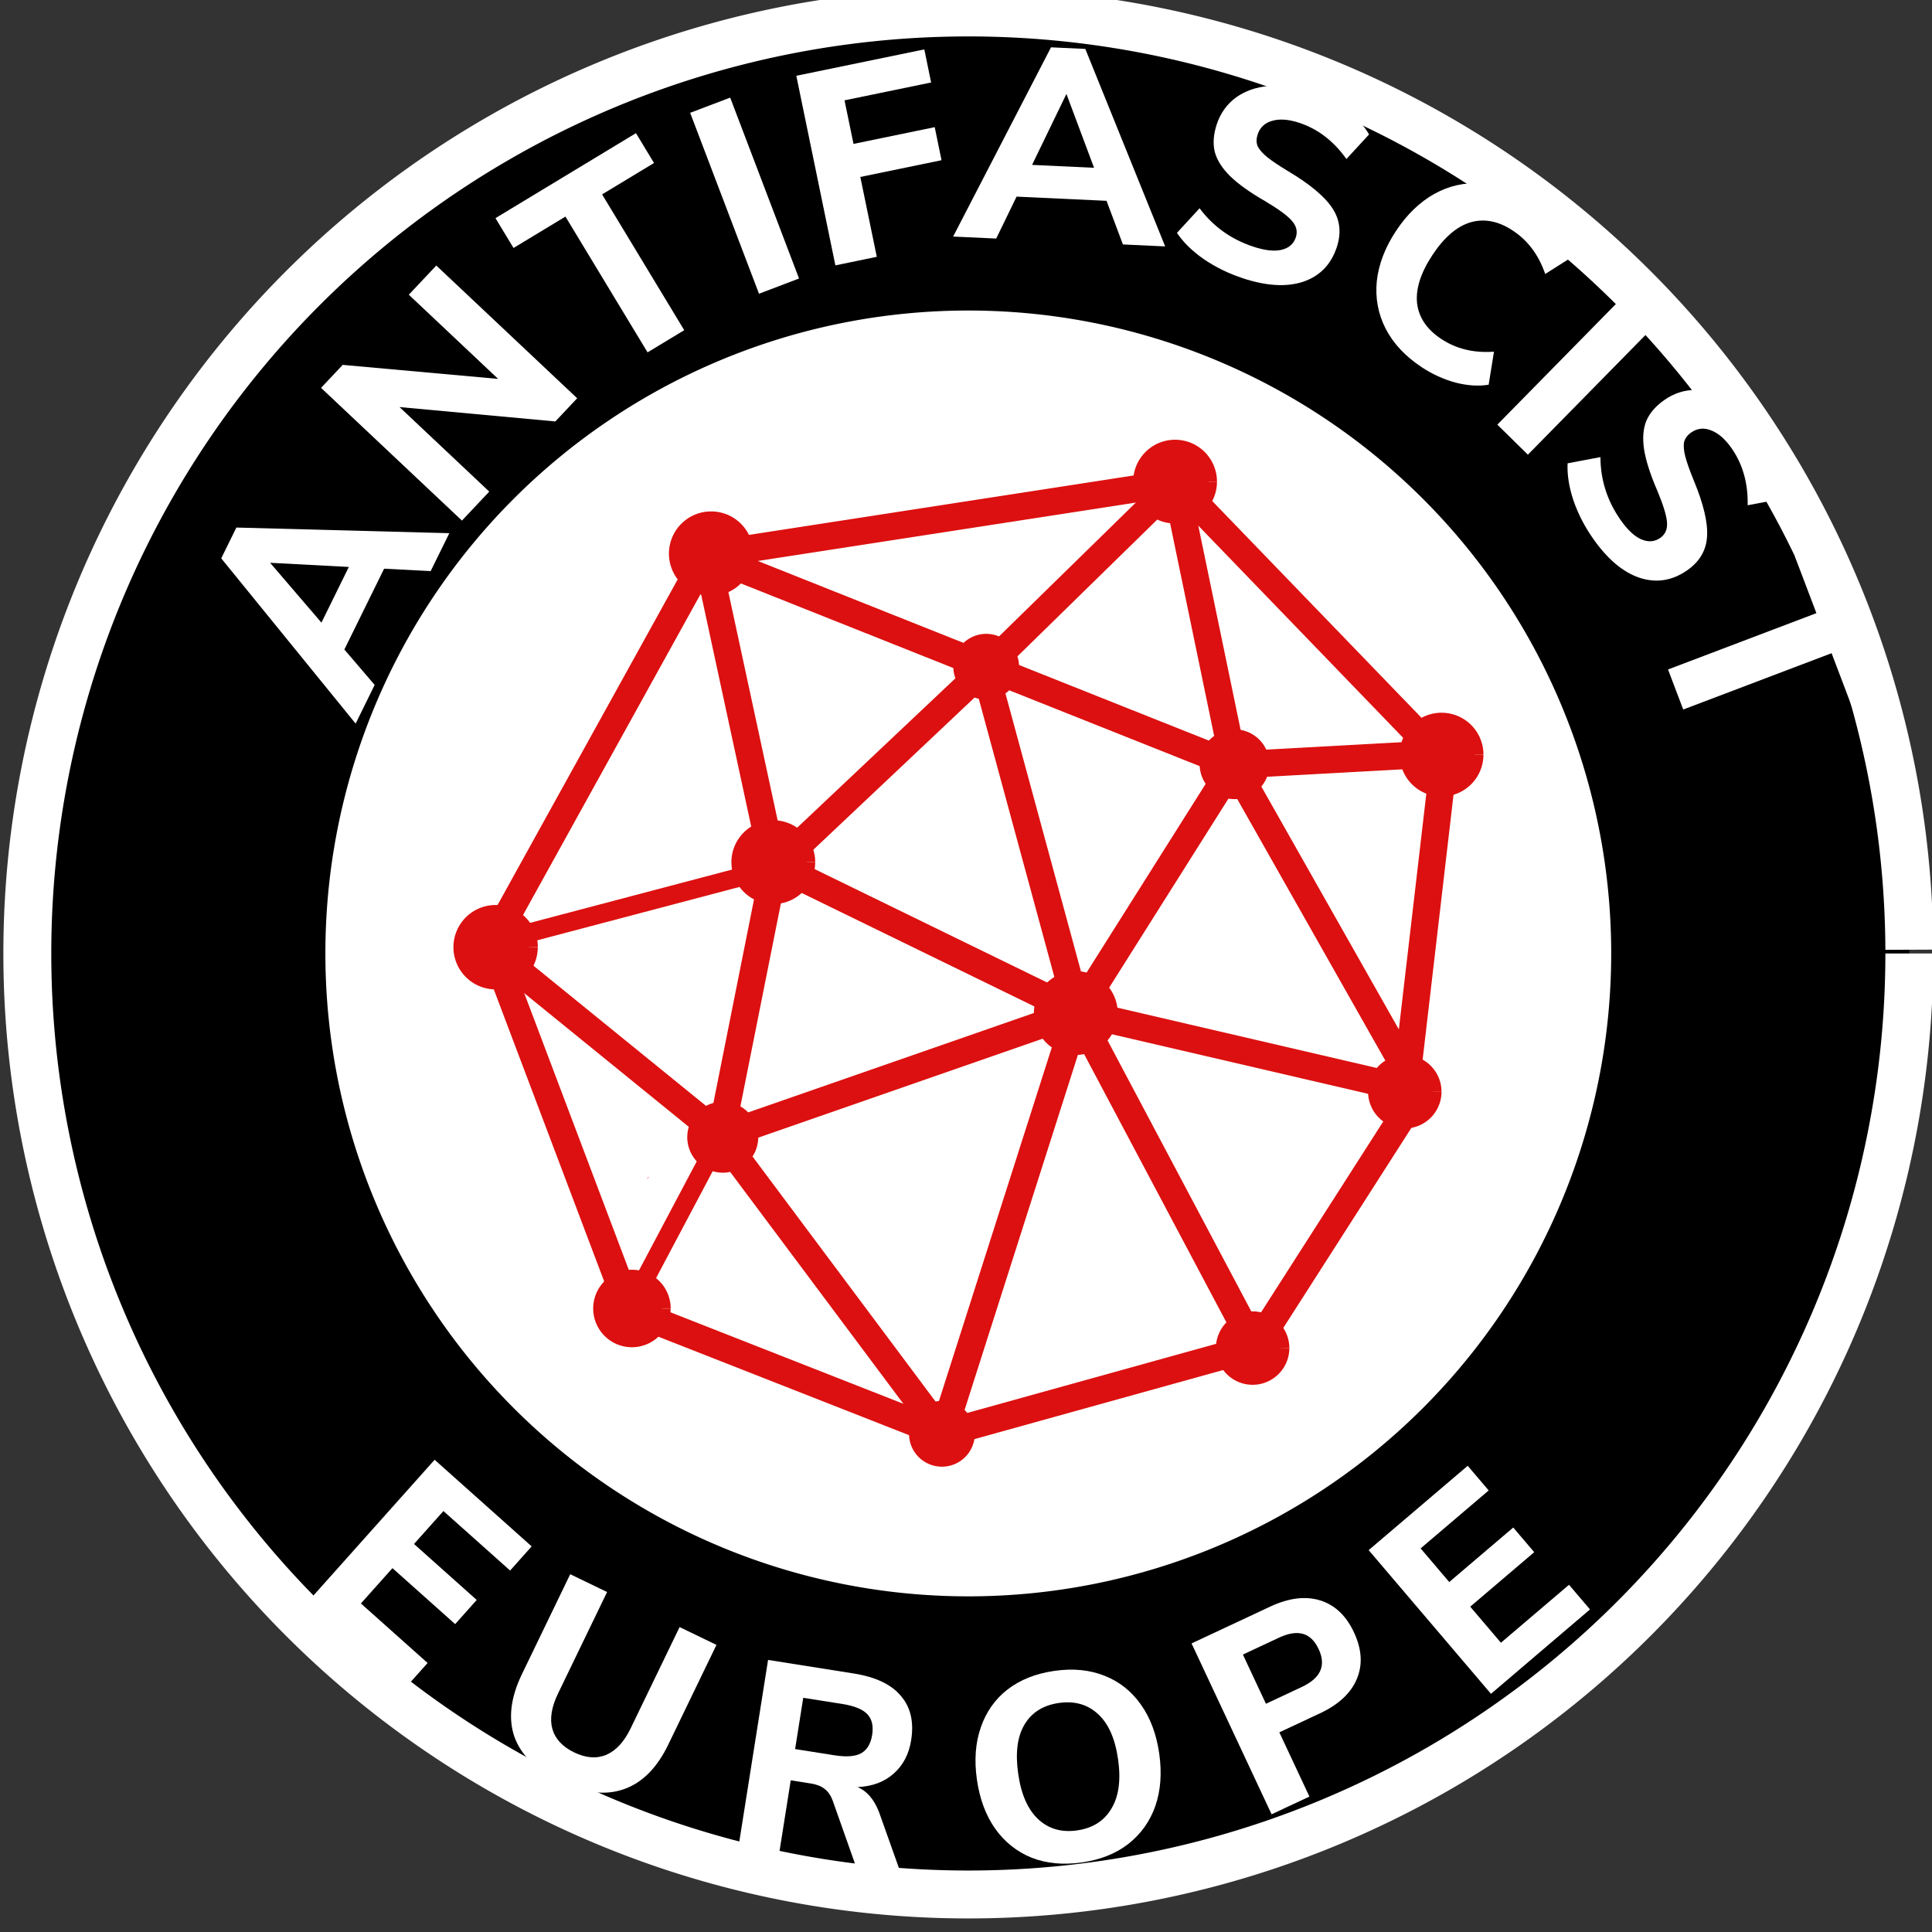 <?xml version="1.0" encoding="UTF-8" standalone="no"?> <svg xmlns:dc="http://purl.org/dc/elements/1.1/" xmlns:cc="http://creativecommons.org/ns#" xmlns:rdf="http://www.w3.org/1999/02/22-rdf-syntax-ns#" xmlns:svg="http://www.w3.org/2000/svg" xmlns="http://www.w3.org/2000/svg" xmlns:sodipodi="http://sodipodi.sourceforge.net/DTD/sodipodi-0.dtd" xmlns:inkscape="http://www.inkscape.org/namespaces/inkscape" width="11.719mm" height="11.719mm" viewBox="0 0 11.719 11.719" version="1.1" id="svg1517" inkscape:version="0.92.5 (2060ec1f9f, 2020-04-08)" sodipodi:docname="antifa-europe_logo_final_ultrasmall.svg"><rect x="0" y="0" width="11.719" height="11.719" fill="#333333" stroke="none"/><defs id="defs1511"></defs><g inkscape:label="Ebene 1" inkscape:groupmode="layer" id="layer1" transform="translate(83.944,-215.821)"><g id="g2926-3" inkscape:export-xdpi="149" inkscape:export-ydpi="149" transform="matrix(0.465,0,0,0.465,-64.504,150.46)" style="stroke-width:2.148"><g id="g2463-6" transform="translate(-3.765,32.207)" style="stroke-width:2.148"><path inkscape:export-ydpi="149" inkscape:export-xdpi="149" d="m -13.135,120.792 a 12.275,12.275 0 0 1 -12.263,12.275 12.275,12.275 0 0 1 -12.287,-12.251 12.275,12.275 0 0 1 12.239,-12.299 12.275,12.275 0 0 1 12.311,12.226" sodipodi:open="true" sodipodi:end="6.2792409" sodipodi:start="0" sodipodi:ry="12.274918" sodipodi:rx="12.274919" sodipodi:cy="120.79198" sodipodi:cx="-25.410076" sodipodi:type="arc" id="path5301-2-2-5-6-3-7-0-6-9-3-7" style="opacity:1;fill:#000000;fill-opacity:1;stroke:#ffffff;stroke-width:0.625;stroke-miterlimit:4;stroke-dasharray:none;stroke-opacity:1"></path><path inkscape:export-ydpi="149" inkscape:export-xdpi="149" d="m -17.024,120.792 a 8.386,8.386 0 0 1 -8.378,8.386 8.386,8.386 0 0 1 -8.395,-8.37 8.386,8.386 0 0 1 8.362,-8.403 8.386,8.386 0 0 1 8.411,8.353" sodipodi:open="true" sodipodi:end="6.2792409" sodipodi:start="0" sodipodi:ry="8.386447" sodipodi:rx="8.3864479" sodipodi:cy="120.79198" sodipodi:cx="-25.410076" sodipodi:type="arc" id="path2763-7-6-1-6-5-5" style="opacity:1;fill:#ffffff;fill-opacity:1;stroke:none;stroke-width:1.701;stroke-miterlimit:4;stroke-dasharray:none;stroke-dashoffset:0;stroke-opacity:1"></path><path style="opacity:1;fill:#dc1010;fill-opacity:1;stroke:#dc1010;stroke-width:0.227;stroke-miterlimit:4;stroke-dasharray:none;stroke-opacity:1" id="path2444-0-4-5-0-7-3-7-6-6-1-1-5-63-3-2-3" sodipodi:type="arc" sodipodi:cx="-25.754147" sodipodi:cy="127.05774" sodipodi:rx="0.31539658" sodipodi:ry="0.31539655" sodipodi:start="0" sodipodi:end="6.2792409" sodipodi:open="true" d="m -25.439,127.058 a 0.315,0.315 0 0 1 -0.315,0.315 0.315,0.315 0 0 1 -0.316,-0.315 0.315,0.315 0 0 1 0.314,-0.316 0.315,0.315 0 0 1 0.316,0.314" inkscape:export-xdpi="149" inkscape:export-ydpi="149"></path><path style="opacity:1;fill:#dc1010;fill-opacity:1;stroke:#dc1010;stroke-width:0.227;stroke-miterlimit:4;stroke-dasharray:none;stroke-opacity:1" id="path2444-0-4-1-4-4-3-6-4-6-8-5-9-9-20-3-91-5" sodipodi:type="arc" sodipodi:cx="-24.007633" sodipodi:cy="121.56866" sodipodi:rx="0.43304655" sodipodi:ry="0.43304652" sodipodi:start="0" sodipodi:end="6.2792409" sodipodi:open="true" d="m -23.575,121.569 a 0.433,0.433 0 0 1 -0.433,0.433 0.433,0.433 0 0 1 -0.433,-0.432 0.433,0.433 0 0 1 0.432,-0.434 0.433,0.433 0 0 1 0.434,0.431" inkscape:export-xdpi="149" inkscape:export-ydpi="149"></path><path style="opacity:1;fill:#dc1010;fill-opacity:1;stroke:#dc1010;stroke-width:0.227;stroke-miterlimit:4;stroke-dasharray:none;stroke-opacity:1" id="path2444-0-4-1-4-4-8-4-1-0-0-9-9-1-3-6-3-2-6" sodipodi:type="arc" sodipodi:cx="-27.95454" sodipodi:cy="119.60141" sodipodi:rx="0.43304655" sodipodi:ry="0.43304652" sodipodi:start="0" sodipodi:end="6.2792409" sodipodi:open="true" d="m -27.521,119.601 a 0.433,0.433 0 0 1 -0.433,0.433 0.433,0.433 0 0 1 -0.433,-0.432 0.433,0.433 0 0 1 0.432,-0.434 0.433,0.433 0 0 1 0.434,0.431" inkscape:export-xdpi="149" inkscape:export-ydpi="149"></path><path style="fill:none;stroke:#dc1010;stroke-width:0.354;stroke-linecap:butt;stroke-linejoin:miter;stroke-miterlimit:4;stroke-dasharray:none;stroke-opacity:1" d="m -23.989,121.559 -1.755,5.499" id="path3074-3-0-2-7-2-2-5-5-15-8-7-2" inkscape:connector-curvature="0" sodipodi:nodetypes="cc" inkscape:export-xdpi="149" inkscape:export-ydpi="149"></path><path style="fill:none;stroke:#dc1010;stroke-width:0.354;stroke-linecap:butt;stroke-linejoin:miter;stroke-miterlimit:4;stroke-dasharray:none;stroke-opacity:1" d="m -21.672,125.927 -2.317,-4.368" id="path3078-3-5-9-9-1-7-7-7-5-6-0-9" inkscape:connector-curvature="0" sodipodi:nodetypes="cc" inkscape:export-xdpi="149" inkscape:export-ydpi="149"></path><path style="fill:none;stroke:#dc1010;stroke-width:0.354;stroke-linecap:butt;stroke-linejoin:miter;stroke-miterlimit:4;stroke-dasharray:none;stroke-opacity:1" d="m -23.989,121.559 -4.269,-2.082 v 0" id="path3082-4-8-8-8-3-5-4-0-4-0-9-1" inkscape:connector-curvature="0" inkscape:export-xdpi="149" inkscape:export-ydpi="149"></path><path style="opacity:1;fill:#dc1010;fill-opacity:1;stroke:#dc1010;stroke-width:0.227;stroke-miterlimit:4;stroke-dasharray:none;stroke-opacity:1" id="path2444-0-4-5-0-1-2-3-1-1-5-4-7-8-8-7-4-3-2" sodipodi:type="arc" sodipodi:cx="-21.937862" sodipodi:cy="118.32254" sodipodi:rx="0.34155843" sodipodi:ry="0.34155837" sodipodi:start="0" sodipodi:end="6.2792409" sodipodi:open="true" d="m -21.596,118.323 a 0.342,0.342 0 0 1 -0.341,0.342 0.342,0.342 0 0 1 -0.342,-0.341 0.342,0.342 0 0 1 0.341,-0.342 0.342,0.342 0 0 1 0.343,0.34" inkscape:export-xdpi="149" inkscape:export-ydpi="149"></path><path style="fill:none;stroke:#dc1010;stroke-width:0.354;stroke-linecap:butt;stroke-linejoin:miter;stroke-miterlimit:4;stroke-dasharray:none;stroke-opacity:1" d="m -23.981,121.553 2.031,-3.219" id="path3078-9-7-2-3-3-2-4-04-1-6-8-6-7" inkscape:connector-curvature="0" sodipodi:nodetypes="cc" inkscape:export-xdpi="149" inkscape:export-ydpi="149"></path><path style="opacity:1;fill:#dc1010;fill-opacity:1;stroke:#dc1010;stroke-width:0.227;stroke-miterlimit:4;stroke-dasharray:none;stroke-opacity:1" id="path2444-0-4-5-0-1-2-3-2-2-1-3-2-1-2-9-5-8-0-0" sodipodi:type="arc" sodipodi:cx="-19.716389" sodipodi:cy="122.59517" sodipodi:rx="0.36556354" sodipodi:ry="0.36556351" sodipodi:start="0" sodipodi:end="6.2792409" sodipodi:open="true" d="m -19.351,122.595 a 0.366,0.366 0 0 1 -0.365,0.366 0.366,0.366 0 0 1 -0.366,-0.365 0.366,0.366 0 0 1 0.364,-0.366 0.366,0.366 0 0 1 0.367,0.364" inkscape:export-xdpi="149" inkscape:export-ydpi="149"></path><path style="opacity:1;fill:#dc1010;fill-opacity:1;stroke:#dc1010;stroke-width:0.227;stroke-miterlimit:4;stroke-dasharray:none;stroke-opacity:1" id="path2444-0-4-5-0-1-2-3-2-5-6-1-8-4-8-9-9-69-8-6-9" sodipodi:type="arc" sodipodi:cx="-28.613262" sodipodi:cy="123.18828" sodipodi:rx="0.34961694" sodipodi:ry="0.34961691" sodipodi:start="0" sodipodi:end="6.2792409" sodipodi:open="true" d="m -28.264,123.188 a 0.35,0.35 0 0 1 -0.349,0.35 0.35,0.35 0 0 1 -0.35,-0.349 0.35,0.35 0 0 1 0.349,-0.35 0.35,0.35 0 0 1 0.351,0.348" inkscape:export-xdpi="149" inkscape:export-ydpi="149"></path><path style="fill:none;stroke:#dc1010;stroke-width:0.354;stroke-linecap:butt;stroke-linejoin:miter;stroke-miterlimit:4;stroke-dasharray:none;stroke-opacity:1" d="m -28.642,123.178 4.653,-1.619" id="path5090-9-0-3-5-5-6-7-3-9-2-3" inkscape:connector-curvature="0" sodipodi:nodetypes="cc" inkscape:export-xdpi="149" inkscape:export-ydpi="149"></path><path style="fill:none;stroke:#dc1010;stroke-width:0.354;stroke-linecap:butt;stroke-linejoin:miter;stroke-miterlimit:4;stroke-dasharray:none;stroke-opacity:1" d="m -28.642,123.178 2.898,3.88" id="path5092-1-3-7-1-9-1-8-7-7-6-6" inkscape:connector-curvature="0" sodipodi:nodetypes="cc" inkscape:export-xdpi="149" inkscape:export-ydpi="149"></path><path style="fill:none;stroke:#dc1010;stroke-width:0.354;stroke-linecap:butt;stroke-linejoin:miter;stroke-miterlimit:4;stroke-dasharray:none;stroke-opacity:1" d="m -28.642,123.178 0.698,-3.498" id="path5094-0-4-9-7-7-0-2-4-7-1-0" inkscape:connector-curvature="0" sodipodi:nodetypes="cc" inkscape:export-xdpi="149" inkscape:export-ydpi="149"></path><path style="fill:none;stroke:#dc1010;stroke-width:0.354;stroke-linecap:butt;stroke-linejoin:miter;stroke-miterlimit:4;stroke-dasharray:none;stroke-opacity:1" d="m -23.989,121.559 4.451,1.035" id="path5098-2-3-7-7-3-22-5-5-6-8-6" inkscape:connector-curvature="0" sodipodi:nodetypes="cc" inkscape:export-xdpi="149" inkscape:export-ydpi="149"></path><path style="opacity:1;fill:#dc1010;fill-opacity:1;stroke:#dc1010;stroke-width:0.227;stroke-miterlimit:4;stroke-dasharray:none;stroke-opacity:1" id="path2444-0-4-5-0-1-2-3-8-7-91-8-1-8-2-3-2-4-7-2" sodipodi:type="arc" sodipodi:cx="-28.76627" sodipodi:cy="115.57608" sodipodi:rx="0.43690845" sodipodi:ry="0.43690842" sodipodi:start="0" sodipodi:end="6.2792409" sodipodi:open="true" d="m -28.329,115.576 a 0.437,0.437 0 0 1 -0.436,0.437 0.437,0.437 0 0 1 -0.437,-0.436 0.437,0.437 0 0 1 0.436,-0.438 0.437,0.437 0 0 1 0.438,0.435" inkscape:export-xdpi="149" inkscape:export-ydpi="149"></path><path style="fill:none;stroke:#dc1010;stroke-width:0.354;stroke-linecap:butt;stroke-linejoin:miter;stroke-miterlimit:4;stroke-dasharray:none;stroke-opacity:1" d="m -25.195,117.084 -2.749,2.595" id="path5115-4-9-7-6-8-0-4-5-3-9-6" inkscape:connector-curvature="0" sodipodi:nodetypes="cc" inkscape:export-xdpi="149" inkscape:export-ydpi="149"></path><path style="fill:none;stroke:#dc1010;stroke-width:0.354;stroke-linecap:butt;stroke-linejoin:miter;stroke-miterlimit:4;stroke-dasharray:none;stroke-opacity:1" d="m -27.944,119.679 -0.881,-4.083" id="path5117-0-6-4-9-3-5-9-4-0-2-1" inkscape:connector-curvature="0" sodipodi:nodetypes="cc" inkscape:export-xdpi="149" inkscape:export-ydpi="149"></path><path style="fill:none;stroke:#dc1010;stroke-width:0.354;stroke-linecap:butt;stroke-linejoin:miter;stroke-miterlimit:4;stroke-dasharray:none;stroke-opacity:1" d="m -28.825,115.596 6.875,2.738" id="path5119-3-9-1-8-1-5-0-7-3-0-8" inkscape:connector-curvature="0" sodipodi:nodetypes="cc" inkscape:export-xdpi="149" inkscape:export-ydpi="149"></path><path style="fill:none;stroke:#dc1010;stroke-width:0.354;stroke-linecap:butt;stroke-linejoin:miter;stroke-miterlimit:4;stroke-dasharray:none;stroke-opacity:1" d="m -21.95,118.334 2.412,4.26" id="path5121-2-3-9-1-8-2-2-4-0-2-7" inkscape:connector-curvature="0" sodipodi:nodetypes="cc" inkscape:export-xdpi="149" inkscape:export-ydpi="149"></path><path style="fill:none;stroke:#dc1010;stroke-width:0.354;stroke-linecap:butt;stroke-linejoin:miter;stroke-miterlimit:4;stroke-dasharray:none;stroke-opacity:1" d="m -25.744,127.058 4.072,-1.131" id="path6437-8-9-3-6-0-0-4-9-3-9" inkscape:connector-curvature="0" sodipodi:nodetypes="cc" inkscape:export-xdpi="149" inkscape:export-ydpi="149"></path><path style="fill:none;stroke:#dc1010;stroke-width:0.354;stroke-linecap:butt;stroke-linejoin:miter;stroke-miterlimit:4;stroke-dasharray:none;stroke-opacity:1" d="m -21.672,125.927 2.134,-3.333" id="path6441-5-8-7-3-3-1-3-2-7-2" inkscape:connector-curvature="0" sodipodi:nodetypes="cc" inkscape:export-xdpi="149" inkscape:export-ydpi="149"></path><path style="opacity:1;fill:#dc1010;fill-opacity:1;stroke:#dc1010;stroke-width:0.227;stroke-miterlimit:4;stroke-dasharray:none;stroke-opacity:1" id="path2444-0-4-5-0-1-2-3-8-7-9-00-3-9-3-8-9-0-5-5-0" sodipodi:type="arc" sodipodi:cx="-31.57674" sodipodi:cy="120.70998" sodipodi:rx="0.43690845" sodipodi:ry="0.43690842" sodipodi:start="0" sodipodi:end="6.2792409" sodipodi:open="true" d="m -31.14,120.71 a 0.437,0.437 0 0 1 -0.436,0.437 0.437,0.437 0 0 1 -0.437,-0.436 0.437,0.437 0 0 1 0.436,-0.438 0.437,0.437 0 0 1 0.438,0.435" inkscape:export-xdpi="149" inkscape:export-ydpi="149"></path><path style="fill:none;stroke:#dc1010;stroke-width:0.244;stroke-linecap:butt;stroke-linejoin:miter;stroke-miterlimit:4;stroke-dasharray:none;stroke-opacity:1" d="m -27.944,119.679 -3.677,0.97" id="path6572-6-1-6-8-4-2-6-4-9-2" inkscape:connector-curvature="0" sodipodi:nodetypes="cc" inkscape:export-xdpi="149" inkscape:export-ydpi="149"></path><path style="fill:none;stroke:#dc1010;stroke-width:0.354;stroke-linecap:butt;stroke-linejoin:miter;stroke-miterlimit:4;stroke-dasharray:none;stroke-opacity:1" d="m -22.707,114.651 0.763,3.682" id="path5121-2-7-7-0-0-0-0-1-8-0-2-3" inkscape:connector-curvature="0" sodipodi:nodetypes="cc" inkscape:export-xdpi="149" inkscape:export-ydpi="149"></path><path style="fill:none;stroke:#dc1010;stroke-width:0.354;stroke-linecap:butt;stroke-linejoin:miter;stroke-miterlimit:4;stroke-dasharray:none;stroke-opacity:1" d="m -22.707,114.651 -6.118,0.945" id="path5115-4-4-5-9-4-4-91-2-8-5-28-7" inkscape:connector-curvature="0" sodipodi:nodetypes="cc" inkscape:export-xdpi="149" inkscape:export-ydpi="149"></path><path style="opacity:1;fill:#dc1010;fill-opacity:1;stroke:#dc1010;stroke-width:0.227;stroke-miterlimit:4;stroke-dasharray:none;stroke-opacity:1" id="path2444-0-4-5-0-1-2-3-2-2-1-3-3-1-9-5-0-4-9-9-5" sodipodi:type="arc" sodipodi:cx="-21.701984" sodipodi:cy="125.93861" sodipodi:rx="0.36556354" sodipodi:ry="0.36556351" sodipodi:start="0" sodipodi:end="6.2792409" sodipodi:open="true" d="m -21.336,125.939 a 0.366,0.366 0 0 1 -0.365,0.366 0.366,0.366 0 0 1 -0.366,-0.365 0.366,0.366 0 0 1 0.364,-0.366 0.366,0.366 0 0 1 0.367,0.364" inkscape:export-xdpi="149" inkscape:export-ydpi="149"></path><path style="opacity:1;fill:#dc1010;fill-opacity:1;stroke:#dc1010;stroke-width:0.227;stroke-miterlimit:4;stroke-dasharray:none;stroke-opacity:1" id="path2444-0-4-1-4-4-8-4-1-0-0-9-9-7-4-7-3-4-7-9" sodipodi:type="arc" sodipodi:cx="-19.237507" sodipodi:cy="118.1978" sodipodi:rx="0.43304655" sodipodi:ry="0.43304652" sodipodi:start="0" sodipodi:end="6.2792409" sodipodi:open="true" d="m -18.804,118.198 a 0.433,0.433 0 0 1 -0.433,0.433 0.433,0.433 0 0 1 -0.433,-0.432 0.433,0.433 0 0 1 0.432,-0.434 0.433,0.433 0 0 1 0.434,0.431" inkscape:export-xdpi="149" inkscape:export-ydpi="149"></path><path style="opacity:1;fill:#dc1010;fill-opacity:1;stroke:#dc1010;stroke-width:0.227;stroke-miterlimit:4;stroke-dasharray:none;stroke-opacity:1" id="path2444-0-4-1-4-4-8-4-1-0-0-9-9-7-7-4-3-1-6-3-2" sodipodi:type="arc" sodipodi:cx="-22.713329" sodipodi:cy="114.63708" sodipodi:rx="0.43304655" sodipodi:ry="0.43304652" sodipodi:start="0" sodipodi:end="6.2792409" sodipodi:open="true" d="m -22.28,114.637 a 0.433,0.433 0 0 1 -0.433,0.433 0.433,0.433 0 0 1 -0.433,-0.432 0.433,0.433 0 0 1 0.432,-0.434 0.433,0.433 0 0 1 0.434,0.431" inkscape:export-xdpi="149" inkscape:export-ydpi="149"></path><path style="fill:none;stroke:#dc1010;stroke-width:0.354;stroke-linecap:butt;stroke-linejoin:miter;stroke-miterlimit:4;stroke-dasharray:none;stroke-opacity:1" d="m -19.411,118.063 -3.295,-3.413" id="path3172-9-1-4-9-6-2" inkscape:connector-curvature="0" sodipodi:nodetypes="cc" inkscape:export-xdpi="149" inkscape:export-ydpi="149"></path><path style="fill:none;stroke:#dc1010;stroke-width:0.354;stroke-linecap:butt;stroke-linejoin:miter;stroke-miterlimit:4;stroke-dasharray:none;stroke-opacity:1" d="m -19.713,122.615 0.517,-4.433" id="path3172-6-9-1-9-2-1-8" inkscape:connector-curvature="0" sodipodi:nodetypes="cc" inkscape:export-xdpi="149" inkscape:export-ydpi="149"></path><path style="fill:none;stroke:#dc1010;stroke-width:0.354;stroke-linecap:butt;stroke-linejoin:miter;stroke-miterlimit:4;stroke-dasharray:none;stroke-opacity:1" d="m -21.944,118.333 2.748,-0.151" id="path3078-9-7-2-5-2-8-9-8-8-4-3-9-2-2-2-9" inkscape:connector-curvature="0" sodipodi:nodetypes="cc" inkscape:export-xdpi="149" inkscape:export-ydpi="149"></path><path style="fill:none;stroke:#dc1010;stroke-width:0.354;stroke-linecap:butt;stroke-linejoin:miter;stroke-miterlimit:4;stroke-dasharray:none;stroke-opacity:1" d="m -31.62,120.743 2.99,2.429" id="path6570-4-7-8-3-3-6-0-0-4-9-7" inkscape:connector-curvature="0" sodipodi:nodetypes="cc" inkscape:export-xdpi="149" inkscape:export-ydpi="149"></path><path style="fill:none;stroke:#dc1010;stroke-width:0.354;stroke-linecap:butt;stroke-linejoin:miter;stroke-miterlimit:4;stroke-dasharray:none;stroke-opacity:1" d="m -29.835,125.43 -1.797,-4.755" id="path6572-6-1-6-8-0-0-5-6-7-3-3" inkscape:connector-curvature="0" sodipodi:nodetypes="cc" inkscape:export-xdpi="149" inkscape:export-ydpi="149"></path><path style="opacity:1;fill:#dc1010;fill-opacity:1;stroke:#dc1010;stroke-width:0.227;stroke-miterlimit:4;stroke-dasharray:none;stroke-opacity:1" id="path2444-0-4-5-0-1-2-3-2-5-6-1-8-4-8-4-5-6-8-7-1-6" sodipodi:type="arc" sodipodi:cx="-29.798985" sodipodi:cy="125.4227" sodipodi:rx="0.39183286" sodipodi:ry="0.39183283" sodipodi:start="0" sodipodi:end="6.2792409" sodipodi:open="true" d="m -29.407,125.423 a 0.392,0.392 0 0 1 -0.391,0.392 0.392,0.392 0 0 1 -0.392,-0.391 0.392,0.392 0 0 1 0.391,-0.393 0.392,0.392 0 0 1 0.393,0.39" inkscape:export-xdpi="149" inkscape:export-ydpi="149"></path><path style="fill:none;stroke:#dc1010;stroke-width:0.354;stroke-linecap:butt;stroke-linejoin:miter;stroke-miterlimit:4;stroke-dasharray:none;stroke-opacity:1" d="m -25.744,127.058 -3.913,-1.537" id="path6572-6-1-6-8-0-6-0-7-9-5-9-1" inkscape:connector-curvature="0" sodipodi:nodetypes="cc" inkscape:export-xdpi="149" inkscape:export-ydpi="149"></path><path style="fill:none;stroke:#dc1010;stroke-width:0.004;stroke-linecap:butt;stroke-linejoin:miter;stroke-miterlimit:4;stroke-dasharray:none;stroke-opacity:1" d="m -29.602,123.725 0.027,-0.015" id="path6572-6-1-6-8-0-2-2-7-2-4-4-2" inkscape:connector-curvature="0" sodipodi:nodetypes="cc" inkscape:export-xdpi="149" inkscape:export-ydpi="149"></path><path style="fill:none;stroke:#dc1010;stroke-width:0.244;stroke-linecap:butt;stroke-linejoin:miter;stroke-miterlimit:4;stroke-dasharray:none;stroke-opacity:1" d="m -29.835,125.43 1.193,-2.252" id="path6572-6-1-6-8-0-67-9-4-6-8-7-9" inkscape:connector-curvature="0" sodipodi:nodetypes="cc" inkscape:export-xdpi="149" inkscape:export-ydpi="149"></path><path style="fill:none;stroke:#dc1010;stroke-width:0.354;stroke-linecap:butt;stroke-linejoin:miter;stroke-miterlimit:4;stroke-dasharray:none;stroke-opacity:1" d="m -31.62,120.65 2.796,-5.054" id="path6572-6-1-6-8-0-0-5-6-0-1-8-3" inkscape:connector-curvature="0" sodipodi:nodetypes="cc" inkscape:export-xdpi="149" inkscape:export-ydpi="149"></path><path style="opacity:1;fill:#dc1010;fill-opacity:1;stroke:#dc1010;stroke-width:0.227;stroke-miterlimit:4;stroke-dasharray:none;stroke-opacity:1" id="path2444-0-4-5-0-7-3-7-6-6-1-1-5-63-3-6-4-1" sodipodi:type="arc" sodipodi:cx="-25.176479" sodipodi:cy="117.05208" sodipodi:rx="0.31539658" sodipodi:ry="0.31539655" sodipodi:start="0" sodipodi:end="6.2792409" sodipodi:open="true" d="m -24.861,117.052 a 0.315,0.315 0 0 1 -0.315,0.315 0.315,0.315 0 0 1 -0.316,-0.315 0.315,0.315 0 0 1 0.314,-0.316 0.315,0.315 0 0 1 0.316,0.314" inkscape:export-xdpi="149" inkscape:export-ydpi="149"></path><path style="fill:none;stroke:#dc1010;stroke-width:0.354;stroke-linecap:butt;stroke-linejoin:miter;stroke-miterlimit:4;stroke-dasharray:none;stroke-opacity:1" d="m -22.707,114.651 -2.488,2.434" id="path6572-6-1-6-8-4-2-6-4-8-5-9" inkscape:connector-curvature="0" sodipodi:nodetypes="cc" inkscape:export-xdpi="149" inkscape:export-ydpi="149"></path><path style="fill:none;stroke:#dc1010;stroke-width:0.354;stroke-linecap:butt;stroke-linejoin:miter;stroke-miterlimit:4;stroke-dasharray:none;stroke-opacity:1" d="m -23.981,121.553 -1.214,-4.469" id="path3078-9-7-2-3-3-2-4-04-1-6-8-0-0-4" inkscape:connector-curvature="0" sodipodi:nodetypes="cc" inkscape:export-xdpi="149" inkscape:export-ydpi="149"></path><g aria-label="ANTIFASCIST" transform="matrix(0.34,0.126,-0.126,0.34,252.864,-394.141)" style="font-style:normal;font-variant:normal;font-weight:bold;font-stretch:normal;font-size:10.583px;line-height:1.25;font-family:'Nunito Sans';-inkscape-font-specification:'Nunito Sans, Bold';font-variant-ligatures:normal;font-variant-caps:normal;font-variant-numeric:normal;font-feature-settings:normal;text-align:start;letter-spacing:0px;word-spacing:0px;writing-mode:lr-tb;text-anchor:start;fill:#ffffff;fill-opacity:1;stroke:none;stroke-width:1.61" id="text2784-9-7-6-2-3-7"><path d="m -249.055,1592.135 -1.6,0.501 -0.331,3.223 1.465,0.816 -0.158,1.543 -6.6,-3.895 0.126,-1.228 7.254,-2.472 z m -3.04,3.104 0.228,-2.221 -2.708,0.844 z" style="font-style:normal;font-variant:normal;font-weight:800;font-stretch:normal;font-size:9.878px;font-family:'Nunito Sans';-inkscape-font-specification:'Nunito Sans, Ultra-Bold';font-variant-ligatures:normal;font-variant-caps:normal;font-variant-numeric:normal;font-feature-settings:normal;text-align:start;letter-spacing:0px;writing-mode:lr-tb;text-anchor:start;fill:#ffffff;stroke-width:1.61" id="path1349-8" inkscape:connector-curvature="0"></path><path d="m -253.247,1583.085 0.562,-1.328 6.412,2.716 -0.447,1.055 -5.436,1.463 4.084,1.73 -0.559,1.319 -6.412,-2.716 0.443,-1.046 5.418,-1.47 z" style="font-style:normal;font-variant:normal;font-weight:800;font-stretch:normal;font-size:9.878px;font-family:'Nunito Sans';-inkscape-font-specification:'Nunito Sans, Ultra-Bold';font-variant-ligatures:normal;font-variant-caps:normal;font-variant-numeric:normal;font-feature-settings:normal;text-align:start;letter-spacing:0px;writing-mode:lr-tb;text-anchor:start;fill:#ffffff;stroke-width:1.61" id="path1351-4" inkscape:connector-curvature="0"></path><path d="m -244.472,1582.045 -4.468,-3.554 -1.359,1.708 -0.982,-0.781 3.677,-4.623 0.982,0.781 -1.359,1.708 4.468,3.554 z" style="font-style:normal;font-variant:normal;font-weight:800;font-stretch:normal;font-size:9.878px;font-family:'Nunito Sans';-inkscape-font-specification:'Nunito Sans, Ultra-Bold';font-variant-ligatures:normal;font-variant-caps:normal;font-variant-numeric:normal;font-feature-settings:normal;text-align:start;letter-spacing:0px;writing-mode:lr-tb;text-anchor:start;fill:#ffffff;stroke-width:1.61" id="path1353-5" inkscape:connector-curvature="0"></path><path d="m -241.446,1578.674 -4.584,-5.242 1.16,-1.014 4.584,5.242 z" style="font-style:normal;font-variant:normal;font-weight:800;font-stretch:normal;font-size:9.878px;font-family:'Nunito Sans';-inkscape-font-specification:'Nunito Sans, Ultra-Bold';font-variant-ligatures:normal;font-variant-caps:normal;font-variant-numeric:normal;font-feature-settings:normal;text-align:start;letter-spacing:0px;writing-mode:lr-tb;text-anchor:start;fill:#ffffff;stroke-width:1.61" id="path1355-0" inkscape:connector-curvature="0"></path><path d="m -239.224,1576.762 -3.688,-5.907 3.988,-2.49 0.643,1.031 -2.698,1.685 0.848,1.357 2.53,-1.58 0.643,1.03 -2.53,1.58 1.554,2.488 z" style="font-style:normal;font-variant:normal;font-weight:800;font-stretch:normal;font-size:9.878px;font-family:'Nunito Sans';-inkscape-font-specification:'Nunito Sans, Ultra-Bold';font-variant-ligatures:normal;font-variant-caps:normal;font-variant-numeric:normal;font-feature-settings:normal;text-align:start;letter-spacing:0px;writing-mode:lr-tb;text-anchor:start;fill:#ffffff;stroke-width:1.61" id="path1357-3" inkscape:connector-curvature="0"></path><path d="m -229.786,1572.462 -1.098,-1.267 -3.087,0.983 -0.163,1.669 -1.478,0.471 0.936,-7.607 1.177,-0.375 5.163,5.664 z m -4.059,-1.548 2.127,-0.677 -1.855,-2.146 z" style="font-style:normal;font-variant:normal;font-weight:800;font-stretch:normal;font-size:9.878px;font-family:'Nunito Sans';-inkscape-font-specification:'Nunito Sans, Ultra-Bold';font-variant-ligatures:normal;font-variant-caps:normal;font-variant-numeric:normal;font-feature-settings:normal;text-align:start;letter-spacing:0px;writing-mode:lr-tb;text-anchor:start;fill:#ffffff;stroke-width:1.61" id="path1359-6" inkscape:connector-curvature="0"></path><path d="m -225.347,1572.103 q -0.79,0.027 -1.527,-0.156 -0.738,-0.192 -1.234,-0.551 l 0.456,-1.113 q 1.031,0.667 2.285,0.624 0.652,-0.022 0.99,-0.241 0.348,-0.229 0.335,-0.604 -0.011,-0.336 -0.344,-0.512 -0.322,-0.177 -1.148,-0.327 -0.924,-0.156 -1.486,-0.404 -0.552,-0.248 -0.822,-0.624 -0.26,-0.387 -0.28,-0.959 -0.021,-0.632 0.307,-1.137 0.339,-0.506 0.961,-0.804 0.622,-0.308 1.451,-0.336 0.74,-0.025 1.429,0.169 0.698,0.194 1.116,0.545 l -0.456,1.113 q -0.981,-0.668 -2.038,-0.632 -0.602,0.02 -0.94,0.269 -0.338,0.239 -0.324,0.644 0.008,0.237 0.142,0.391 0.143,0.143 0.453,0.251 0.32,0.108 0.897,0.217 1.353,0.251 1.951,0.695 0.608,0.444 0.636,1.263 0.034,0.987 -0.707,1.586 -0.741,0.589 -2.103,0.635 z" style="font-style:normal;font-variant:normal;font-weight:800;font-stretch:normal;font-size:9.878px;font-family:'Nunito Sans';-inkscape-font-specification:'Nunito Sans, Ultra-Bold';font-variant-ligatures:normal;font-variant-caps:normal;font-variant-numeric:normal;font-feature-settings:normal;text-align:start;letter-spacing:0px;writing-mode:lr-tb;text-anchor:start;fill:#ffffff;stroke-width:1.61" id="path1361-1" inkscape:connector-curvature="0"></path><path d="m -218.175,1572.866 q -1.03,-0.239 -1.699,-0.851 -0.66,-0.61 -0.89,-1.494 -0.221,-0.883 0.02,-1.922 0.241,-1.039 0.829,-1.734 0.597,-0.693 1.455,-0.94 0.87,-0.254 1.9,-0.015 0.674,0.156 1.24,0.511 0.569,0.345 0.878,0.802 l -0.729,0.956 q -0.364,-0.44 -0.771,-0.696 -0.397,-0.255 -0.869,-0.364 -0.904,-0.21 -1.529,0.253 -0.615,0.466 -0.874,1.582 -0.259,1.116 0.086,1.815 0.357,0.691 1.261,0.901 0.471,0.11 0.94,0.056 0.478,-0.051 0.999,-0.285 l 0.233,1.18 q -0.479,0.274 -1.144,0.343 -0.663,0.059 -1.336,-0.097 z" style="font-style:normal;font-variant:normal;font-weight:800;font-stretch:normal;font-size:9.878px;font-family:'Nunito Sans';-inkscape-font-specification:'Nunito Sans, Ultra-Bold';font-variant-ligatures:normal;font-variant-caps:normal;font-variant-numeric:normal;font-feature-settings:normal;text-align:start;letter-spacing:0px;writing-mode:lr-tb;text-anchor:start;fill:#ffffff;stroke-width:1.61" id="path1363-0" inkscape:connector-curvature="0"></path><path d="m -214.903,1573.86 2.851,-6.354 1.406,0.631 -2.851,6.354 z" style="font-style:normal;font-variant:normal;font-weight:800;font-stretch:normal;font-size:9.878px;font-family:'Nunito Sans';-inkscape-font-specification:'Nunito Sans, Ultra-Bold';font-variant-ligatures:normal;font-variant-caps:normal;font-variant-numeric:normal;font-feature-settings:normal;text-align:start;letter-spacing:0px;writing-mode:lr-tb;text-anchor:start;fill:#ffffff;stroke-width:1.61" id="path1365-6" inkscape:connector-curvature="0"></path><path d="m -210.256,1576.502 q -0.65,-0.45 -1.132,-1.037 -0.477,-0.595 -0.661,-1.179 l 1.03,-0.62 q 0.429,1.15 1.46,1.865 0.536,0.371 0.938,0.398 0.416,0.024 0.63,-0.285 0.191,-0.276 0.03,-0.616 -0.153,-0.334 -0.726,-0.947 -0.648,-0.677 -0.951,-1.212 -0.295,-0.529 -0.287,-0.992 0.022,-0.465 0.348,-0.936 0.36,-0.52 0.925,-0.729 0.574,-0.203 1.251,-0.071 0.683,0.124 1.365,0.597 0.609,0.422 1.046,0.989 0.445,0.572 0.569,1.103 l -1.03,0.62 q -0.388,-1.122 -1.257,-1.724 -0.495,-0.343 -0.915,-0.345 -0.414,-0.01 -0.644,0.323 -0.135,0.195 -0.119,0.398 0.029,0.201 0.214,0.472 0.192,0.277 0.59,0.709 0.936,1.008 1.15,1.722 0.223,0.719 -0.244,1.393 -0.562,0.812 -1.514,0.85 -0.946,0.03 -2.066,-0.746 z" style="font-style:normal;font-variant:normal;font-weight:800;font-stretch:normal;font-size:9.878px;font-family:'Nunito Sans';-inkscape-font-specification:'Nunito Sans, Ultra-Bold';font-variant-ligatures:normal;font-variant-caps:normal;font-variant-numeric:normal;font-feature-settings:normal;text-align:start;letter-spacing:0px;writing-mode:lr-tb;text-anchor:start;fill:#ffffff;stroke-width:1.61" id="path1367-3" inkscape:connector-curvature="0"></path><path d="m -206.084,1579.985 4.301,-3.755 -1.436,-1.644 0.945,-0.825 3.885,4.45 -0.945,0.825 -1.436,-1.645 -4.301,3.755 z" style="font-style:normal;font-variant:normal;font-weight:800;font-stretch:normal;font-size:9.878px;font-family:'Nunito Sans';-inkscape-font-specification:'Nunito Sans, Ultra-Bold';font-variant-ligatures:normal;font-variant-caps:normal;font-variant-numeric:normal;font-feature-settings:normal;text-align:start;letter-spacing:0px;writing-mode:lr-tb;text-anchor:start;fill:#ffffff;stroke-width:1.61" id="path1369-2" inkscape:connector-curvature="0"></path></g><g aria-label="EUROPE" transform="matrix(0.353,-0.018,0.018,0.353,51.35,-446.076)" style="font-style:normal;font-variant:normal;font-weight:bold;font-stretch:normal;font-size:9.878px;line-height:1.25;font-family:'Nunito Sans';-inkscape-font-specification:'Nunito Sans, Bold';font-variant-ligatures:normal;font-variant-caps:normal;font-variant-numeric:normal;font-feature-settings:normal;text-align:start;letter-spacing:0px;word-spacing:0px;writing-mode:lr-tb;text-anchor:start;fill:#ffffff;fill-opacity:1;stroke:none;stroke-width:1.61" id="text2813-2-6-9-9-1-0"><path d="m -324.078,1613.244 4.896,-4.952 3.414,3.375 -0.84,0.85 -2.346,-2.319 -1.146,1.159 2.206,2.181 -0.84,0.85 -2.206,-2.181 -1.229,1.243 2.346,2.319 -0.84,0.85 z" style="font-style:normal;font-variant:normal;font-weight:800;font-stretch:normal;font-size:9.878px;font-family:'Nunito Sans';-inkscape-font-specification:'Nunito Sans, Ultra-Bold';font-variant-ligatures:normal;font-variant-caps:normal;font-variant-numeric:normal;font-feature-settings:normal;text-align:start;letter-spacing:2.646px;writing-mode:lr-tb;text-anchor:start;fill:#ffffff;stroke-width:1.61" id="path1336-6" inkscape:connector-curvature="0"></path><path d="m -315.163,1620.389 q -1.282,-0.702 -1.597,-1.731 -0.302,-1.032 0.396,-2.306 l 1.965,-3.587 1.325,0.726 -1.998,3.647 q -0.399,0.728 -0.278,1.289 0.129,0.566 0.761,0.913 0.632,0.346 1.179,0.15 0.551,-0.205 0.945,-0.924 l 1.998,-3.647 1.325,0.726 -1.965,3.587 q -0.693,1.265 -1.734,1.562 -1.041,0.297 -2.323,-0.406 z" style="font-style:normal;font-variant:normal;font-weight:800;font-stretch:normal;font-size:9.878px;font-family:'Nunito Sans';-inkscape-font-specification:'Nunito Sans, Ultra-Bold';font-variant-ligatures:normal;font-variant-caps:normal;font-variant-numeric:normal;font-feature-settings:normal;text-align:start;letter-spacing:2.646px;writing-mode:lr-tb;text-anchor:start;fill:#ffffff;stroke-width:1.61" id="path1338-1" inkscape:connector-curvature="0"></path><path d="m -302.792,1624.359 -1.643,-0.347 -0.72,-2.424 q -0.092,-0.282 -0.272,-0.431 -0.178,-0.159 -0.488,-0.224 l -0.744,-0.157 -0.559,2.648 -1.488,-0.314 1.438,-6.814 3.131,0.661 q 1.198,0.253 1.695,0.913 0.508,0.652 0.298,1.648 -0.163,0.773 -0.708,1.203 -0.535,0.432 -1.353,0.431 0.503,0.247 0.738,0.953 z m -2.206,-4.423 q 0.648,0.137 0.984,-0.024 0.339,-0.171 0.441,-0.654 0.104,-0.493 -0.139,-0.776 -0.243,-0.283 -0.891,-0.42 l -1.44,-0.304 -0.396,1.875 z" style="font-style:normal;font-variant:normal;font-weight:800;font-stretch:normal;font-size:9.878px;font-family:'Nunito Sans';-inkscape-font-specification:'Nunito Sans, Ultra-Bold';font-variant-ligatures:normal;font-variant-caps:normal;font-variant-numeric:normal;font-feature-settings:normal;text-align:start;letter-spacing:2.646px;writing-mode:lr-tb;text-anchor:start;fill:#ffffff;stroke-width:1.61" id="path1340-5" inkscape:connector-curvature="0"></path><path d="m -296.09,1624.35 q -1.033,0.094 -1.839,-0.27 -0.798,-0.374 -1.283,-1.133 -0.486,-0.769 -0.584,-1.851 -0.098,-1.082 0.243,-1.916 0.34,-0.844 1.058,-1.346 0.728,-0.502 1.761,-0.596 1.033,-0.094 1.83,0.271 0.807,0.363 1.293,1.133 0.485,0.759 0.584,1.841 0.098,1.082 -0.242,1.926 -0.341,0.834 -1.068,1.347 -0.718,0.501 -1.751,0.595 z m -0.108,-1.19 q 0.866,-0.079 1.302,-0.733 0.446,-0.655 0.342,-1.806 -0.104,-1.151 -0.651,-1.706 -0.547,-0.565 -1.423,-0.486 -0.876,0.079 -1.312,0.734 -0.428,0.644 -0.323,1.795 0.104,1.151 0.652,1.716 0.547,0.565 1.413,0.487 z" style="font-style:normal;font-variant:normal;font-weight:800;font-stretch:normal;font-size:9.878px;font-family:'Nunito Sans';-inkscape-font-specification:'Nunito Sans, Ultra-Bold';font-variant-ligatures:normal;font-variant-caps:normal;font-variant-numeric:normal;font-feature-settings:normal;text-align:start;letter-spacing:2.646px;writing-mode:lr-tb;text-anchor:start;fill:#ffffff;stroke-width:1.61" id="path1342-5" inkscape:connector-curvature="0"></path><path d="m -291.628,1616.484 2.964,-1.208 q 1.052,-0.429 1.854,-0.137 0.802,0.292 1.189,1.243 0.388,0.951 0.019,1.72 -0.369,0.769 -1.421,1.198 l -1.537,0.626 0.988,2.424 -1.427,0.582 z m 3.981,1.812 q 1.07,-0.436 0.694,-1.36 -0.194,-0.476 -0.552,-0.596 -0.358,-0.121 -0.898,0.099 l -1.354,0.552 0.757,1.857 z" style="font-style:normal;font-variant:normal;font-weight:800;font-stretch:normal;font-size:9.878px;font-family:'Nunito Sans';-inkscape-font-specification:'Nunito Sans, Ultra-Bold';font-variant-ligatures:normal;font-variant-caps:normal;font-variant-numeric:normal;font-feature-settings:normal;text-align:start;letter-spacing:2.646px;writing-mode:lr-tb;text-anchor:start;fill:#ffffff;stroke-width:1.61" id="path1344-4" inkscape:connector-curvature="0"></path><path d="m -280.687,1618.904 -4.238,-5.526 3.809,-2.922 0.727,0.948 -2.618,2.008 0.992,1.293 2.461,-1.888 0.727,0.948 -2.461,1.888 1.064,1.387 2.618,-2.008 0.727,0.948 z" style="font-style:normal;font-variant:normal;font-weight:800;font-stretch:normal;font-size:9.878px;font-family:'Nunito Sans';-inkscape-font-specification:'Nunito Sans, Ultra-Bold';font-variant-ligatures:normal;font-variant-caps:normal;font-variant-numeric:normal;font-feature-settings:normal;text-align:start;letter-spacing:2.646px;writing-mode:lr-tb;text-anchor:start;fill:#ffffff;stroke-width:1.61" id="path1346-7" inkscape:connector-curvature="0"></path></g></g></g></g></svg> 